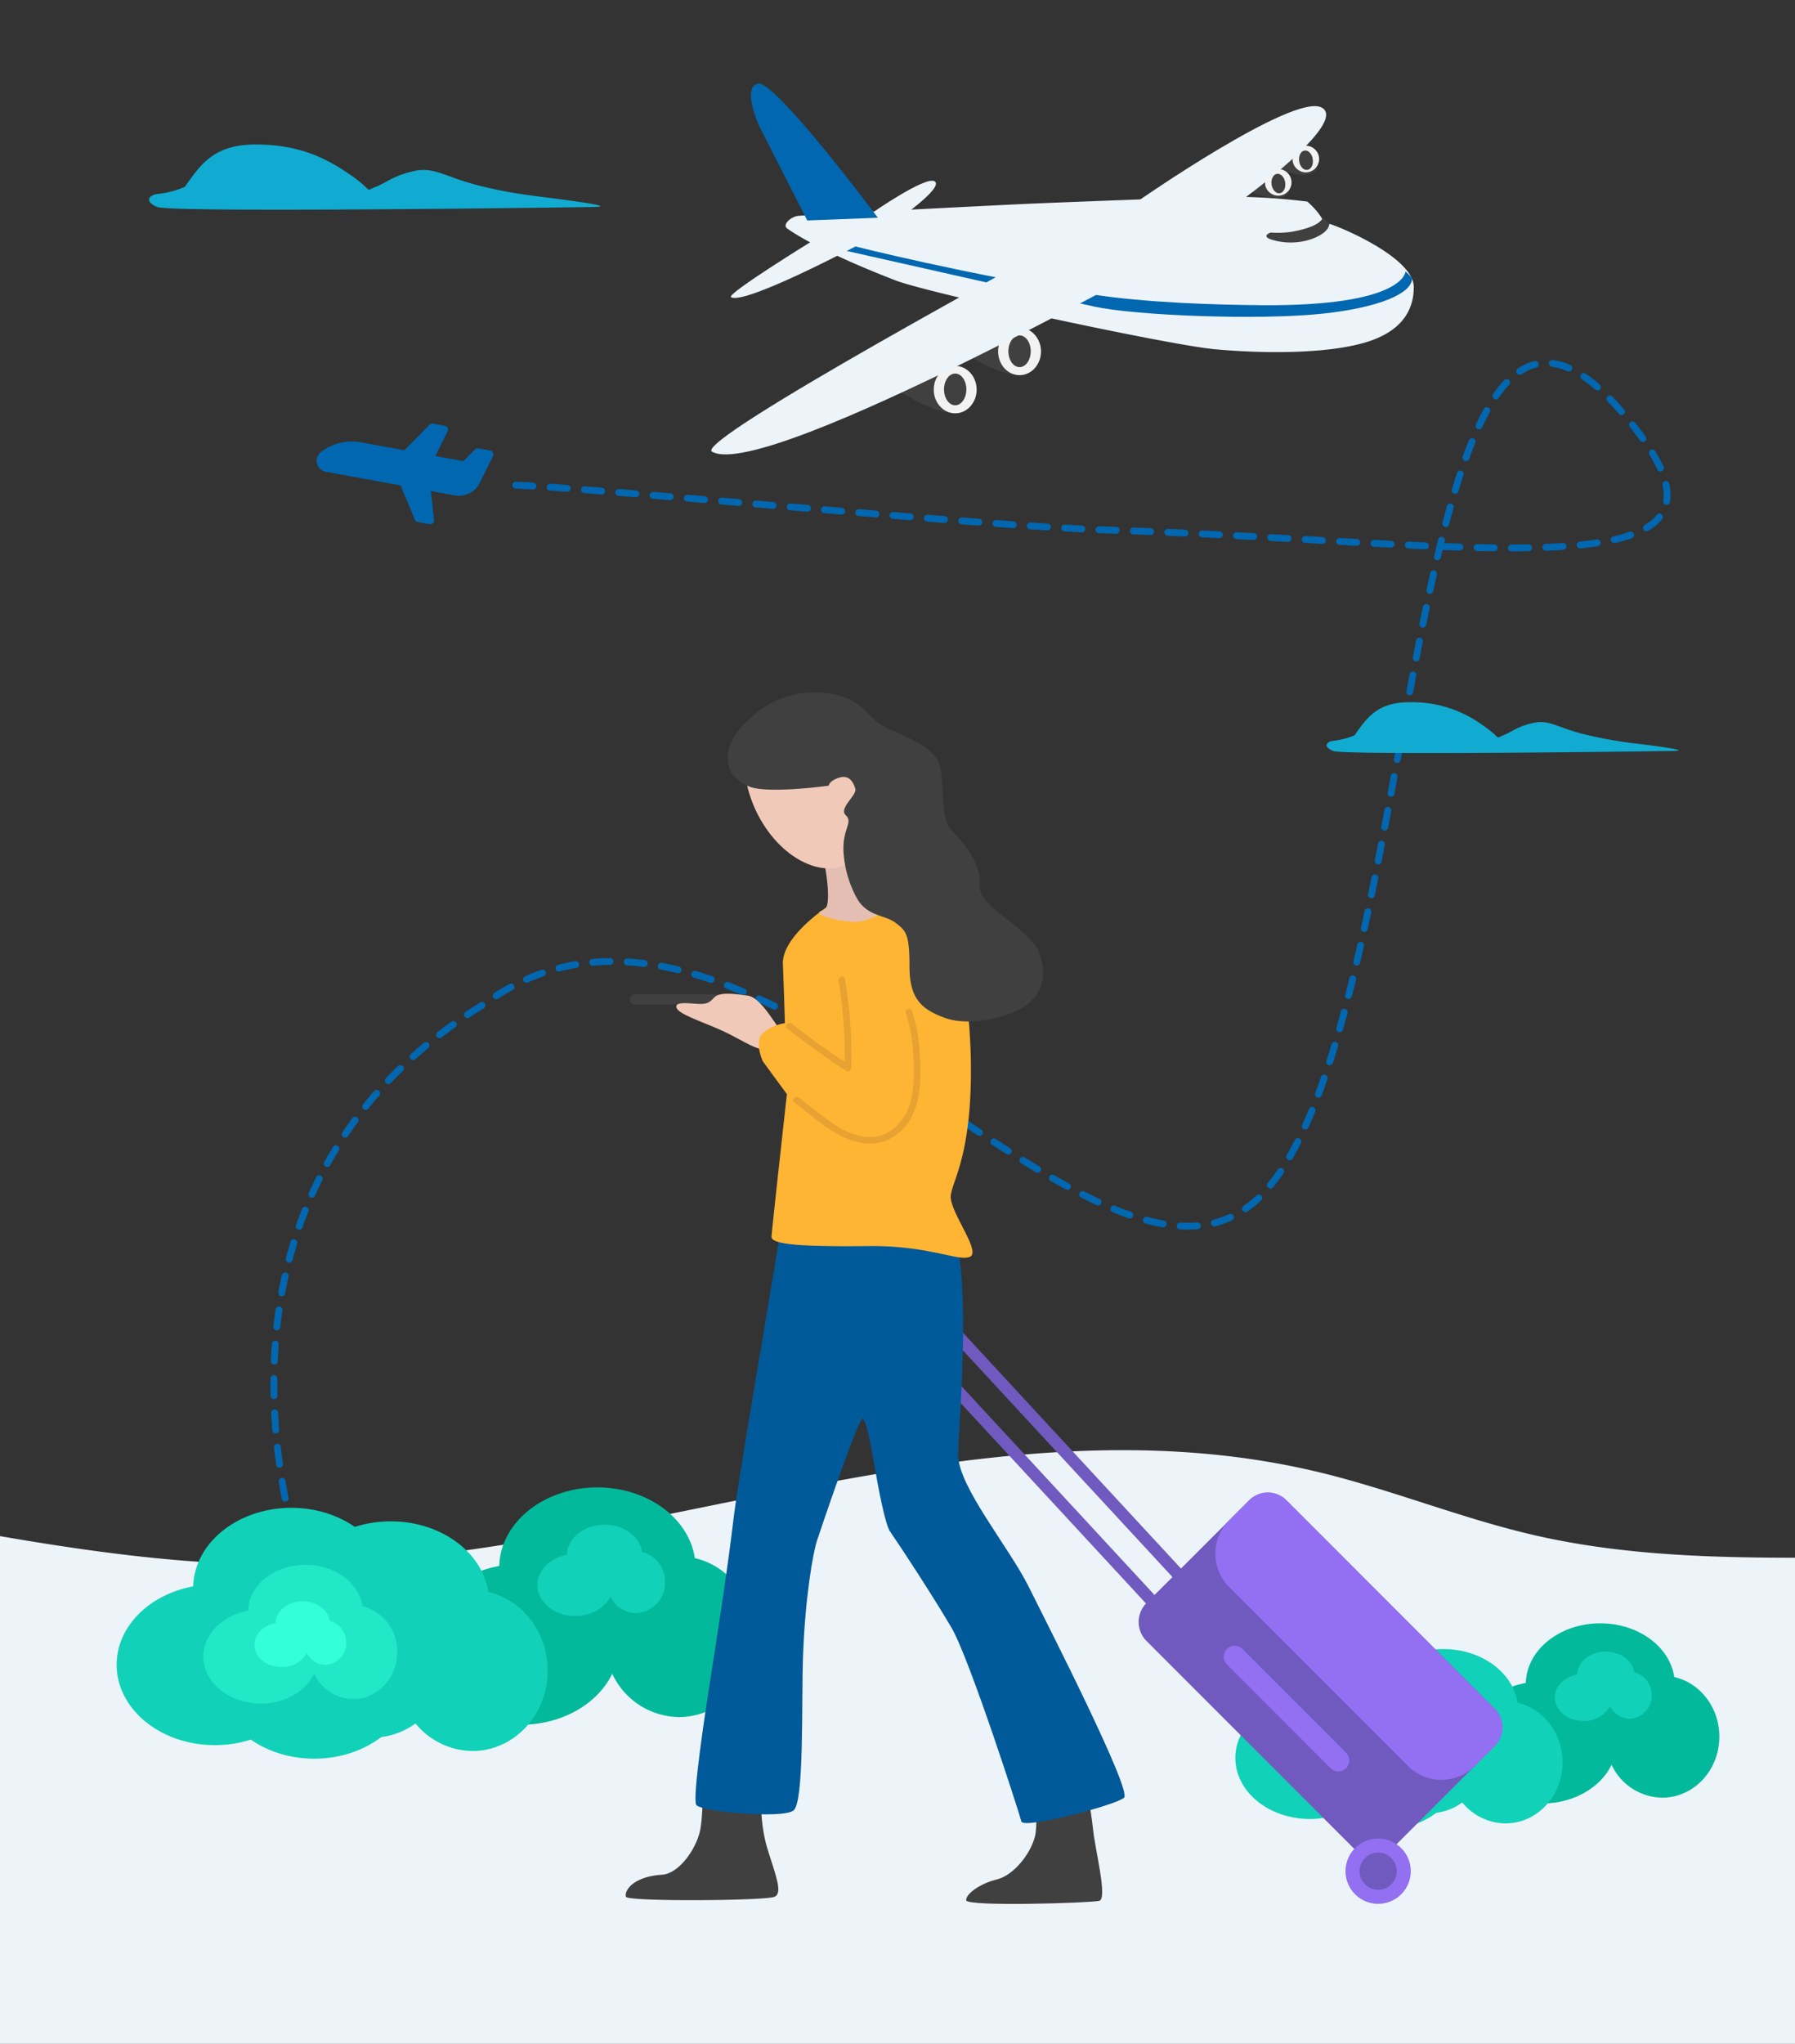 <svg xmlns="http://www.w3.org/2000/svg" xmlns:xlink="http://www.w3.org/1999/xlink" width="522" height="594" viewBox="0 0 522 594">
  <rect x="0" y="0" width="522" height="594" fill="#333333" stroke="none"/>
  <defs>
    <clipPath id="clip-path">
      <rect id="Rettangolo_486" data-name="Rettangolo 486" width="522" height="594" transform="translate(-14137 2309)" fill="none" stroke="#707070" stroke-width="1"/>
    </clipPath>
    <clipPath id="clip-path-2">
      <rect id="Rettangolo_494" data-name="Rettangolo 494" width="131.236" height="18.943" fill="none"/>
    </clipPath>
    <clipPath id="clip-path-3">
      <rect id="Rettangolo_494-2" data-name="Rettangolo 494" width="102.335" height="14.771" fill="none"/>
    </clipPath>
    <clipPath id="clip-path-4">
      <rect id="Rettangolo_495" data-name="Rettangolo 495" width="204.278" height="107.785" fill="none"/>
    </clipPath>
    <clipPath id="clip-path-5">
      <rect id="Rettangolo_490" data-name="Rettangolo 490" width="185.411" height="78.834" fill="none"/>
    </clipPath>
    <clipPath id="clip-path-6">
      <rect id="Rettangolo_490-2" data-name="Rettangolo 490" width="140.745" height="59.843" fill="none"/>
    </clipPath>
    <clipPath id="clip-path-7">
      <rect id="Rettangolo_493" data-name="Rettangolo 493" width="255.007" height="352.108" fill="none"/>
    </clipPath>
  </defs>
  <g id="Gruppo_di_maschere_24" data-name="Gruppo di maschere 24" transform="translate(14137 -2309)" clip-path="url(#clip-path)">
    <g id="Group_163" data-name="Group 163" transform="translate(-14044.896 2432.099)">
      <g id="Group_160" data-name="Group 160" transform="translate(0 5.209)">
        <g id="Group_159" data-name="Group 159">
          <path id="Path_97" data-name="Path 97" d="M2446.325-434.661l-4.116-9.947-21.754-3.993a3.2,3.2,0,0,1-2.564-2.43,3.208,3.208,0,0,1,1.186-3.335h0a14.768,14.768,0,0,1,11.614-2.787l29.779,5.466,3.358-3.4a1.116,1.116,0,0,1,.989-.312l3.458.634a1.111,1.111,0,0,1,.793.6,1.109,1.109,0,0,1,0,.991l-3.864,7.824a6.748,6.748,0,0,1-7.241,3.635L2450.979-443l.939,8.424a1.112,1.112,0,0,1-.347.937,1.111,1.111,0,0,1-.959.281l-3.458-.634A1.113,1.113,0,0,1,2446.325-434.661Z" transform="translate(-2417.797 457.394)" fill="#0067b0"/>
        </g>
      </g>
      <g id="Group_162" data-name="Group 162" transform="translate(24.852)">
        <g id="Group_161" data-name="Group 161">
          <path id="Path_98" data-name="Path 98" d="M2455.807-456.163a1.11,1.11,0,0,1,.27-1.115l7.653-7.741a1.111,1.111,0,0,1,.989-.312l3.458.634a1.112,1.112,0,0,1,.793.594,1.111,1.111,0,0,1,0,.991l-4.136,8.385a1.113,1.113,0,0,1-1.2.6l-6.975-1.281A1.111,1.111,0,0,1,2455.807-456.163Z" transform="translate(-2455.756 465.349)" fill="#0067b0"/>
        </g>
      </g>
    </g>
    <path id="Path_96" data-name="Path 96" d="M2247.857-332.7c18.615.517,137.021,11.964,171,13,110.09,3.358,199.024,20.918,150-35-64-73-56,171-102,226s-149.333-110.667-228-53.333c-96,58.667-50.667,170.667-50.667,170.667" transform="translate(-16234.857 2782.701)" fill="none" stroke="#0067b0" stroke-linecap="round" stroke-linejoin="round" stroke-width="2.001" stroke-dasharray="5.003"/>
    <path id="Tracciato_1120" data-name="Tracciato 1120" d="M3212.753-94.081l-407.345,2.013c-30.185.15-60.632.271-90.186-6.545-21.108-4.867-41.459-13.211-62.529-18.278-99.586-23.946-201.191,27.015-303.085,26.86-46.91-.071-93.167-11-139.521-19a1127.674,1127.674,0,0,0-362.954-3.33V49.692H3212.852Z" transform="translate(-16406.135 2853.749)" fill="#edf4f9"/>
    <g id="Raggruppa_3193" data-name="Raggruppa 3193" transform="translate(-14093.649 2351)">
      <g id="Raggruppa_3192" data-name="Raggruppa 3192" transform="translate(0 0)" clip-path="url(#clip-path-2)">
        <path id="Tracciato_1166" data-name="Tracciato 1166" d="M10.381,12.33C14.948,5.936,18.7,0,30.982,0S51.025,3.653,58.331,8.676s4.11,5.024,7.535,3.653,5.023-3.2,10.96-4.567,8.676,1.37,18.039,3.882,16.668,3.2,23.518,4.11,17.124,2.289,10.96,2.4S6.5,19.871,2.39,18.155s-2.107-3.552,0-3.77a28.079,28.079,0,0,0,7.991-2.055" transform="translate(0 0)" fill="#11abd2"/>
      </g>
    </g>
    <g id="Raggruppa_3196" data-name="Raggruppa 3196" transform="translate(-13751.199 2513.086)">
      <g id="Raggruppa_3192-2" data-name="Raggruppa 3192" transform="translate(0 0)" clip-path="url(#clip-path-3)">
        <path id="Tracciato_1166-2" data-name="Tracciato 1166" d="M8.1,9.615C11.656,4.629,14.584,0,24.159,0A34.7,34.7,0,0,1,45.485,6.766c5.7,3.917,3.2,3.917,5.876,2.849s3.917-2.493,8.546-3.561S66.673,7.122,73.973,9.08a128.932,128.932,0,0,0,18.339,3.205c5.341.712,13.353,1.785,8.546,1.871s-95.79,1.338-98.995,0-1.643-2.77,0-2.94A21.9,21.9,0,0,0,8.1,9.615" transform="translate(0 0)" fill="#11abd2"/>
      </g>
    </g>
    <g id="Raggruppa_3195" data-name="Raggruppa 3195" transform="translate(-13930.143 2333.272)">
      <g id="Raggruppa_3194" data-name="Raggruppa 3194" clip-path="url(#clip-path-4)">
        <path id="Tracciato_1167" data-name="Tracciato 1167" d="M195.1,67.478c5.2,4.679,3.64,5.719,6.5,6.5s24.436,9.748,24.436,18.327-5.593,13.127-12.336,15.533c-11.421,4.075-31.856,3.834-45.634,2.534s-82.99-16.208-92.8-20.017C57.843,83.6,47.964,78.266,43.805,75.276c-1.478-1.062,1.04-3.38,3.119-3.639s57.191-3.12,69.669-3.64,38.475-1.494,49.132-1.82a184.387,184.387,0,0,1,29.375,1.3" transform="translate(-21.757 -33.158)" fill="#edf4f9"/>
        <path id="Tracciato_1168" data-name="Tracciato 1168" d="M103.573,66.254s10.988-7.9,8.252-9.4-18.269,9.311-18.269,9.311,10.017.133,10.017.088" transform="translate(-46.942 -28.456)" fill="#edf4f9"/>
        <path id="Tracciato_1169" data-name="Tracciato 1169" d="M340.331,78.3s-.26,1.95-5.849,3.38a26.069,26.069,0,0,1-9.229.91s-2.729.91-.13,1.95a18.806,18.806,0,0,0,11.438.13c6.2-2,5.719-4.809,5.719-4.809Z" transform="translate(-162.568 -39.288)" fill="#404040"/>
        <path id="Tracciato_1170" data-name="Tracciato 1170" d="M60.016,39.013S30.121-1.021,25.182.019s.39,12.478.39,12.478l13.908,27.3Z" transform="translate(-11.582 0)" fill="#0067b0"/>
        <path id="Tracciato_1171" data-name="Tracciato 1171" d="M240.842,102.276s-.13,10.2-42.113,9.813c-12.3-.114-33.21-.628-49.588-3.228C112.85,103.1,80.773,95,80.773,95l-3.119,1.169S143.473,111,150.3,112.486c12.162,2.641,47.908,4.022,66.365,2.073,16.8-1.775,26.06-6,26.06-10.2,0-.455-1.885-2.08-1.885-2.08" transform="translate(-38.963 -47.666)" fill="#0067b0"/>
        <path id="Tracciato_1172" data-name="Tracciato 1172" d="M166.445,139.764l-19.41-4.419.607,11.092s10.052,6.585,15.684,6.065,4.506-3.38,4.506-3.38Z" transform="translate(-73.775 -67.91)" fill="#404040"/>
        <path id="Tracciato_1173" data-name="Tracciato 1173" d="M167.383,149.35c0,3.8,2.793,6.889,6.239,6.889s6.239-3.084,6.239-6.889-2.794-6.889-6.239-6.889-6.239,3.084-6.239,6.889" transform="translate(-83.985 -71.48)" fill="#f2f2f2"/>
        <path id="Tracciato_1174" data-name="Tracciato 1174" d="M173.383,151.524c0,2.549,1.455,4.615,3.25,4.615s3.25-2.066,3.25-4.615-1.455-4.614-3.25-4.614-3.25,2.066-3.25,4.614" transform="translate(-86.995 -73.713)" fill="#404040"/>
        <path id="Tracciato_1175" data-name="Tracciato 1175" d="M337.433,35.888,325.2,34.876l1.333,6.721s6.711,3.148,10.105,2.342,2.458-2.456,2.458-2.456Z" transform="translate(-163.168 -17.499)" fill="#404040"/>
        <path id="Tracciato_1176" data-name="Tracciato 1176" d="M339.392,41.08a3.867,3.867,0,1,0,3.212-4.749,4.064,4.064,0,0,0-3.212,4.749" transform="translate(-170.268 -18.212)" fill="#f2f2f2"/>
        <path id="Tracciato_1177" data-name="Tracciato 1177" d="M343.054,42.169c.221,1.556,1.289,2.692,2.385,2.536s1.805-1.544,1.584-3.1-1.289-2.692-2.385-2.536-1.805,1.544-1.584,3.1" transform="translate(-172.108 -19.596)" fill="#404040"/>
        <path id="Tracciato_1178" data-name="Tracciato 1178" d="M321.332,49.492l-12.238-1.013,1.334,6.721s6.711,3.149,10.105,2.342,2.458-2.455,2.458-2.455Z" transform="translate(-155.089 -24.324)" fill="#404040"/>
        <path id="Tracciato_1179" data-name="Tracciato 1179" d="M323.293,54.683a3.867,3.867,0,1,0,3.212-4.749,4.064,4.064,0,0,0-3.212,4.749" transform="translate(-162.19 -25.037)" fill="#f2f2f2"/>
        <path id="Tracciato_1180" data-name="Tracciato 1180" d="M326.954,55.772c.221,1.557,1.289,2.692,2.385,2.536s1.805-1.544,1.584-3.1-1.289-2.692-2.386-2.536-1.8,1.544-1.583,3.1" transform="translate(-164.03 -26.421)" fill="#404040"/>
        <path id="Tracciato_1181" data-name="Tracciato 1181" d="M128.88,162.026l-19.41-4.419.606,11.091s10.052,6.585,15.684,6.065,4.506-3.379,4.506-3.379Z" transform="translate(-54.927 -79.08)" fill="#404040"/>
        <path id="Tracciato_1182" data-name="Tracciato 1182" d="M129.817,171.611c0,3.805,2.793,6.889,6.239,6.889s6.239-3.084,6.239-6.889-2.794-6.889-6.239-6.889-6.239,3.084-6.239,6.889" transform="translate(-65.136 -82.65)" fill="#f2f2f2"/>
        <path id="Tracciato_1183" data-name="Tracciato 1183" d="M135.817,173.786c0,2.548,1.455,4.614,3.25,4.614s3.25-2.066,3.25-4.614-1.455-4.614-3.25-4.614-3.25,2.066-3.25,4.614" transform="translate(-68.147 -84.883)" fill="#404040"/>
        <path id="Tracciato_1184" data-name="Tracciato 1184" d="M140.459,92.127H101.725S-5.383,150,.212,153.217c15.6,8.968,140.247-61.09,140.247-61.09" transform="translate(0 -46.225)" fill="#edf4f9"/>
        <path id="Tracciato_1185" data-name="Tracciato 1185" d="M277.764,41.3s32.365-23.266,24.306-27.685-53.811,27.425-53.811,27.425,29.505.39,29.505.26" transform="translate(-124.565 -6.622)" fill="#edf4f9"/>
        <path id="Tracciato_1186" data-name="Tracciato 1186" d="M51.079,91.4l-15.789.085s-25.368,15.6-23.859,16.472C15.636,110.375,51.079,91.4,51.079,91.4" transform="translate(-5.703 -45.86)" fill="#edf4f9"/>
      </g>
    </g>
    <g id="Raggruppa_3188" data-name="Raggruppa 3188" transform="translate(-14103.078 2741.281)">
      <g id="Raggruppa_3187" data-name="Raggruppa 3187" clip-path="url(#clip-path-5)">
        <path id="Tracciato_1144" data-name="Tracciato 1144" d="M241.025,20.548C239.326,8.973,227.29,0,212.685,0,197.136,0,184.5,10.171,184.149,22.825c-12.744,2.344-22.266,11.652-22.266,22.786,0,12.9,12.784,23.362,28.553,23.362,12.08,0,22.4-6.14,26.571-14.811a21.751,21.751,0,0,0,19.411,12.586c12.083,0,21.878-10.459,21.878-23.362,0-11.214-7.4-20.579-17.271-22.838" transform="translate(-72.885)" fill="#02ba9b"/>
        <path id="Tracciato_1145" data-name="Tracciato 1145" d="M253.027,27.619c-.653-4.452-5.282-7.9-10.9-7.9-5.98,0-10.841,3.912-10.975,8.779-4.9.9-8.564,4.482-8.564,8.764,0,4.963,4.917,8.986,10.982,8.986,4.646,0,8.615-2.362,10.22-5.7a8.366,8.366,0,0,0,7.466,4.841A8.714,8.714,0,0,0,259.67,36.4a8.871,8.871,0,0,0-6.643-8.785" transform="translate(-100.217 -8.877)" fill="#11d2b8"/>
        <path id="Tracciato_1146" data-name="Tracciato 1146" d="M79.142,31.34c-1.7-11.575-13.735-20.547-28.34-20.547-15.55,0-28.186,10.171-28.537,22.825C9.522,35.961,0,45.27,0,56.4c0,12.9,12.784,23.362,28.553,23.362,12.079,0,22.4-6.14,26.571-14.812A21.751,21.751,0,0,0,74.535,77.54c12.084,0,21.879-10.459,21.879-23.362,0-11.214-7.4-20.579-17.271-22.838" transform="translate(0 -4.859)" fill="#11d2b8"/>
        <path id="Tracciato_1147" data-name="Tracciato 1147" d="M131.753,38.485c-1.7-11.575-13.735-20.548-28.34-20.548-15.549,0-28.186,10.171-28.537,22.825C62.134,43.106,52.611,52.414,52.611,63.548c0,12.9,12.784,23.362,28.554,23.362,12.079,0,22.4-6.14,26.571-14.811a21.752,21.752,0,0,0,19.411,12.586c12.083,0,21.878-10.459,21.878-23.362,0-11.214-7.4-20.579-17.271-22.838" transform="translate(-23.687 -8.076)" fill="#11d2b8"/>
        <path id="Tracciato_1148" data-name="Tracciato 1148" d="M92.135,52.909C91.141,46.142,84.105,40.9,75.567,40.9c-9.091,0-16.478,5.947-16.683,13.344-7.45,1.371-13.017,6.813-13.017,13.321,0,7.543,7.474,13.658,16.692,13.658,7.063,0,13.1-3.59,15.535-8.659a12.716,12.716,0,0,0,11.348,7.359c7.063,0,12.79-6.115,12.79-13.658a13.483,13.483,0,0,0-10.1-13.352" transform="translate(-20.651 -18.413)" fill="#21e8c6"/>
        <path id="Tracciato_1149" data-name="Tracciato 1149" d="M94.763,65.887c-.471-3.205-3.8-5.69-7.848-5.69-4.306,0-7.806,2.816-7.9,6.321-3.529.649-6.166,3.227-6.166,6.31,0,3.573,3.54,6.47,7.907,6.47a8.042,8.042,0,0,0,7.358-4.1,6.023,6.023,0,0,0,5.376,3.485,6.274,6.274,0,0,0,6.058-6.469,6.387,6.387,0,0,0-4.783-6.324" transform="translate(-32.798 -27.103)" fill="#33ffd8"/>
      </g>
    </g>
    <g id="Raggruppa_3197" data-name="Raggruppa 3197" transform="translate(-13777.745 2780.777)">
      <g id="Raggruppa_3187-2" data-name="Raggruppa 3187" clip-path="url(#clip-path-6)">
        <path id="Tracciato_1144-2" data-name="Tracciato 1144" d="M221.96,15.6C220.67,6.812,211.533,0,200.447,0c-11.8,0-21.4,7.721-21.662,17.327-9.674,1.779-16.9,8.845-16.9,17.3,0,9.794,9.7,17.734,21.674,17.734,9.17,0,17-4.661,20.17-11.243a16.511,16.511,0,0,0,14.735,9.554c9.172,0,16.608-7.94,16.608-17.734,0-8.513-5.618-15.621-13.111-17.337" transform="translate(-94.325)" fill="#02ba9b"/>
        <path id="Tracciato_1145-2" data-name="Tracciato 1145" d="M245.695,25.715c-.5-3.379-4.01-6-8.274-6-4.54,0-8.23,2.97-8.331,6.664-3.72.684-6.5,3.4-6.5,6.653,0,3.768,3.733,6.821,8.336,6.821a8.479,8.479,0,0,0,7.758-4.324,6.351,6.351,0,0,0,5.667,3.675,6.615,6.615,0,0,0,6.388-6.82,6.734,6.734,0,0,0-5.043-6.668" transform="translate(-129.696 -11.488)" fill="#11d2b8"/>
        <path id="Tracciato_1146-2" data-name="Tracciato 1146" d="M60.077,26.391c-1.29-8.786-10.426-15.6-21.513-15.6-11.8,0-21.4,7.721-21.662,17.326C7.228,29.9,0,36.964,0,45.416,0,55.211,9.7,63.15,21.675,63.15c9.169,0,17-4.661,20.17-11.244a16.511,16.511,0,0,0,14.735,9.554c9.173,0,16.608-7.94,16.608-17.734,0-8.512-5.618-15.621-13.111-17.337" transform="translate(0 -6.289)" fill="#11d2b8"/>
        <path id="Tracciato_1147-2" data-name="Tracciato 1147" d="M112.688,33.535c-1.29-8.786-10.426-15.6-21.513-15.6-11.8,0-21.4,7.721-21.662,17.326-9.673,1.779-16.9,8.845-16.9,17.3,0,9.794,9.7,17.734,21.675,17.734,9.169,0,17-4.661,20.17-11.243a16.512,16.512,0,0,0,14.735,9.554c9.172,0,16.608-7.94,16.608-17.734,0-8.513-5.618-15.622-13.111-17.337" transform="translate(-30.655 -10.451)" fill="#11d2b8"/>
        <path id="Tracciato_1148-2" data-name="Tracciato 1148" d="M80.989,50.015c-.755-5.137-6.1-9.119-12.577-9.119-6.9,0-12.509,4.514-12.664,10.129-5.655,1.04-9.881,5.171-9.881,10.112,0,5.726,5.674,10.368,12.671,10.368,5.361,0,9.941-2.725,11.792-6.573a9.653,9.653,0,0,0,8.614,5.586c5.361,0,9.709-4.642,9.709-10.368a10.235,10.235,0,0,0-7.665-10.135" transform="translate(-26.726 -23.829)" fill="#21e8c6"/>
        <path id="Tracciato_1149-2" data-name="Tracciato 1149" d="M89.484,64.516C89.126,62.083,86.6,60.2,83.526,60.2c-3.268,0-5.925,2.138-6,4.8-2.679.493-4.681,2.45-4.681,4.79,0,2.712,2.687,4.911,6,4.911a6.1,6.1,0,0,0,5.585-3.114,4.572,4.572,0,0,0,4.081,2.645,4.762,4.762,0,0,0,4.6-4.911,4.849,4.849,0,0,0-3.631-4.8" transform="translate(-42.446 -35.075)" fill="#33ffd8"/>
      </g>
    </g>
    <g id="Raggruppa_3191" data-name="Raggruppa 3191" transform="translate(-13955.039 2510.22)">
      <rect id="Rettangolo_491" data-name="Rettangolo 491" width="3.502" height="158.904" transform="matrix(0.734, -0.679, 0.679, 0.734, 65.891, 156.462)" fill="#705abf"/>
      <rect id="Rettangolo_492" data-name="Rettangolo 492" width="3.502" height="158.904" transform="matrix(0.734, -0.679, 0.679, 0.734, 62.826, 169.157)" fill="#705abf"/>
      <g id="Raggruppa_3190" data-name="Raggruppa 3190">
        <g id="Raggruppa_3189" data-name="Raggruppa 3189" clip-path="url(#clip-path-7)">
          <path id="Tracciato_1150" data-name="Tracciato 1150" d="M333.309,432.106l-29.781,29.781a7.81,7.81,0,0,1-11.013,0l-60.4-60.4a7.81,7.81,0,0,1,0-11.013L261.9,360.7a7.811,7.811,0,0,1,11.014,0l60.4,60.4a7.811,7.811,0,0,1,0,11.014" transform="translate(-80.678 -125.81)" fill="#705abf"/>
          <path id="Tracciato_1151" data-name="Tracciato 1151" d="M345.551,431.872l-5.933,5.933a13.721,13.721,0,0,1-19.348,0l-52.063-52.063a13.721,13.721,0,0,1,0-19.348l5.932-5.932a7.559,7.559,0,0,1,10.659,0l60.752,60.752a7.559,7.559,0,0,1,0,10.659" transform="translate(-92.743 -125.754)" fill="#9270f1"/>
          <path id="Tracciato_1152" data-name="Tracciato 1152" d="M303.548,462.543h0a3.2,3.2,0,0,1-4.509,0l-30.132-30.132a3.188,3.188,0,1,1,4.509-4.509l30.132,30.132a3.2,3.2,0,0,1,0,4.509" transform="translate(-94.063 -149.872)" fill="#9270f1"/>
          <path id="Tracciato_1153" data-name="Tracciato 1153" d="M341.518,522.754a9.485,9.485,0,1,1-9.484-9.484,9.484,9.484,0,0,1,9.484,9.484" transform="translate(-113.218 -180.163)" fill="#9270f1"/>
          <path id="Tracciato_1154" data-name="Tracciato 1154" d="M339.643,524.964a5.4,5.4,0,1,1-5.4-5.4,5.4,5.4,0,0,1,5.4,5.4" transform="translate(-115.427 -182.372)" fill="#705abf"/>
          <path id="Tracciato_1155" data-name="Tracciato 1155" d="M35.538,138.162H3.242a1.459,1.459,0,1,1,0-2.919h32.3a1.459,1.459,0,0,1,0,2.919" transform="translate(-0.625 -47.472)" fill="#404040"/>
          <path id="Tracciato_1156" data-name="Tracciato 1156" d="M22.364,480.593s.389,12.841-.681,18.581c-1.016,5.45-6.105,12.8-11.089,13.132-8.852.583-11.09,4.961-10.506,6.42s40.565,1.168,43.192,0,0-7-2.335-14.884a46.159,46.159,0,0,1-.875-19.553c.584-2.627-17.7-3.7-17.7-3.7" transform="translate(0 -168.693)" fill="#404040"/>
          <path id="Tracciato_1157" data-name="Tracciato 1157" d="M171.832,471.287s2.042,20.429.729,25.536-6.226,11.284-11.041,12.451-9.095,4.183-8.95,6.08,36.284.779,38.717.147-1.216-14.884-1.8-20.574-3.94-26.849-5.107-26.849-12.549,3.21-12.549,3.21" transform="translate(-53.553 -164.3)" fill="#404040"/>
          <path id="Tracciato_1158" data-name="Tracciato 1158" d="M53.278,145.644c-.973,0-5.642-9.533-9.728-10.117s-8.366-1.167-9.922.584-2.529,1.946-5.253,1.751-6.226-.584-5.642,1.168,6.42,3.7,11.867,6.031,8.56,4.669,12.063,5.836,6.615-5.254,6.615-5.254" transform="translate(-7.957 -47.367)" fill="#f1c9b8"/>
          <path id="Tracciato_1159" data-name="Tracciato 1159" d="M56.488,236.57s-5.832,35.007-7.782,46.5c-3.7,21.791-5.873,35.808-6.42,40.468-1.6,13.667-4.625,33.109-6.858,47.374-1.508,9.63-5.107,33.512-3.94,35.458s25.2,4.134,28.308,1.6,2.284-31.331,2.723-44.358C63.1,346.3,65.444,333.05,66.6,329.568c4.669-14.008,12.257-35.41,13.23-35.41s2.284,6.736,3.307,12.695c1.362,7.929,3.336,18.065,4.669,19.991,3.5,5.059,12.646,19.067,17.9,28.016s19.747,53.989,20.331,56.324,27.53-4.767,29.864-6.907-22.179-50.2-27.821-61.479S107.851,314,107.656,304.859c-.125-5.849,4.669-56.811-2.53-67.317-1.527-2.23-17.315,3.7-24.319,3.307s-24.32-4.28-24.32-4.28" transform="translate(-10.972 -83.038)" fill="#005998"/>
          <path id="Tracciato_1160" data-name="Tracciato 1160" d="M84.924,90.34s-18.677,10.506-18.289,20.234.584,17.121.584,17.121-4.281.583-6.615,3.113.195,7.977.195,7.977l7,9.533s-4.329,39.008-4.475,41.44,10.311,2.919,28.21,2.724,26.363,4.669,29.573,3.064-6.226-13.376-5.643-17.85,6.226-12.257,5.838-38.717-7-46.109-10.312-48.444-16.148,2.529-20.429,2.918a5.38,5.38,0,0,1-5.642-3.113" transform="translate(-20.925 -31.557)" fill="#ffb534"/>
          <path id="Tracciato_1161" data-name="Tracciato 1161" d="M87.717,70.221s3.5,15.759,0,16.343,2.626,2.919,8.754,3.21,11.09-4.962,11.09-4.962L99.39,65.844Z" transform="translate(-30.43 -23.112)" fill="#e5beb3"/>
          <path id="Tracciato_1162" data-name="Tracciato 1162" d="M87.767,21.448c6.07,12.561,4.033,26.1-4.548,30.25S62.761,49.025,56.692,36.465s-4.033-26.1,4.548-30.251S81.7,8.888,87.767,21.448" transform="translate(-18.672 -1.755)" fill="#f1c9b8"/>
          <path id="Tracciato_1163" data-name="Tracciato 1163" d="M46.089,21.622c-.583-2.114-1.816-7.718,7.831-15.515a26.762,26.762,0,0,1,23.2-5.4c8.269,1.848,9.339,7,14.884,9.63s11.965,4.816,14.591,9.193.584,16.926,3.941,20.283,9.046,9.776,8.463,16.2S133.136,68.2,136.071,75.271c3.211,7.734.438,13.862-5.69,16.926s-15.613,4.669-21.741,2.335S98.57,89.425,98.57,79.794s-1.021-10.506-4.085-12.84S86.314,65.2,83.25,59.8a32.1,32.1,0,0,1-3.891-13.862c-.194-6.42,2.87-8.171.681-10.214s3.355-5.836,2.772-7.733-1.75-4.086-4.669-3.21-3.065,2.334-3.065,2.334-17.717,2.467-23.152.243c-4.281-1.751-5.448-4.329-5.837-5.74" transform="translate(-16.041 0)" fill="#404040"/>
          <path id="Tracciato_1164" data-name="Tracciato 1164" d="M72.161,142.321q8.291,6.578,17.164,12.362a.982.982,0,0,0,1.465-.84,128.206,128.206,0,0,0-1.84-25.895c-.214-1.233-2.09-.71-1.877.517a125.641,125.641,0,0,1,1.77,25.378l1.465-.84q-8.661-5.635-16.77-12.058c-.972-.771-2.358.6-1.377,1.377" transform="translate(-25.211 -44.664)" fill="#e8a231"/>
          <path id="Tracciato_1165" data-name="Tracciato 1165" d="M75.341,168.875c3.992,3.122,7.9,6.584,12.3,9.122,4.076,2.347,9.1,3.8,13.727,2.3a14.777,14.777,0,0,0,8.591-8.178c2.036-4.543,2.16-9.513,2.024-14.4a52.806,52.806,0,0,0-2.335-15.289c-.391-1.184-2.271-.677-1.877.518a46.228,46.228,0,0,1,2.185,12.518c.2,4.468.394,9.07-.868,13.411a14.316,14.316,0,0,1-6.883,8.99c-3.944,1.994-8.674,1.01-12.435-.92a42.105,42.105,0,0,1-6.312-4.178c-2.262-1.737-4.5-3.51-6.742-5.267-.976-.763-2.364.606-1.377,1.377" transform="translate(-26.326 -49.756)" fill="#e8a231"/>
        </g>
      </g>
    </g>
  </g>
</svg>
